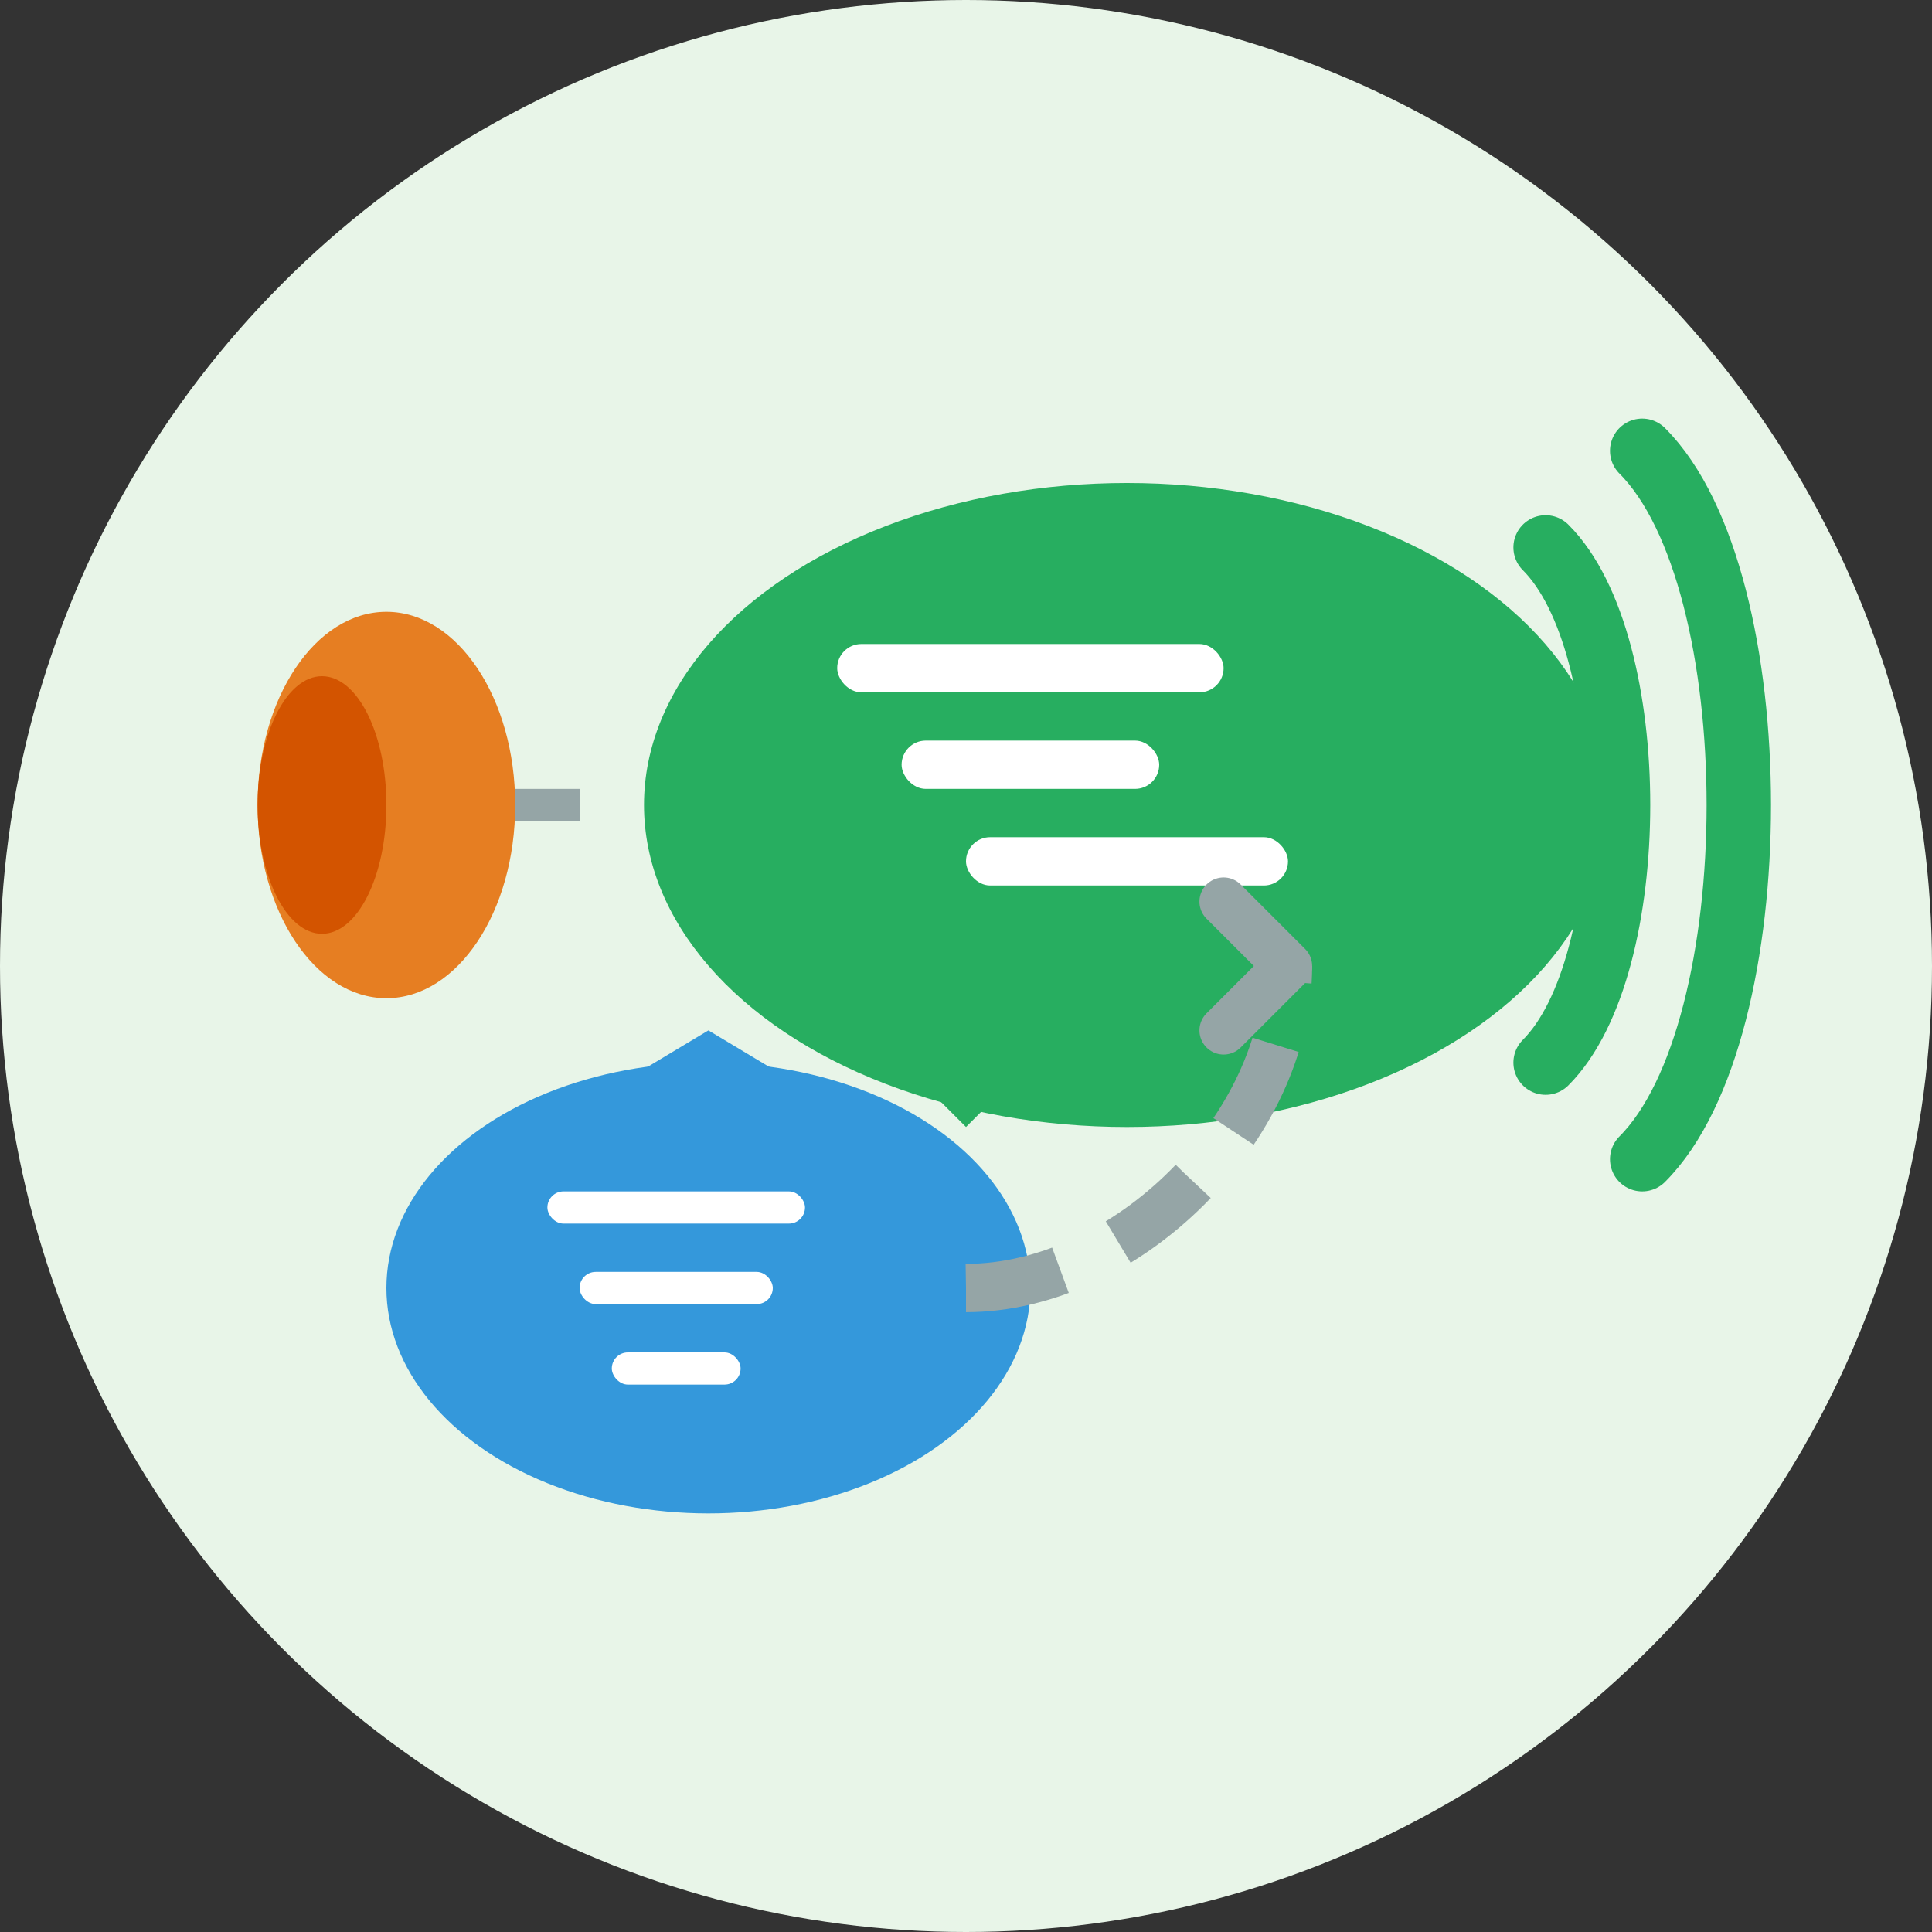 <svg width="60" height="60" viewBox="0 0 60 60" fill="none" xmlns="http://www.w3.org/2000/svg">
    <rect x="0" y="0" width="60" height="60" fill="#333333" stroke="none"/>
    <!-- Background -->
    <circle cx="30" cy="30" r="30" fill="#E8F5E8"/>
    
    <!-- Main Speech Bubble -->
    <ellipse cx="35" cy="25" rx="15" ry="10" fill="#27AE60"/>
    <path d="M25 30L30 35L35 30" fill="#27AE60"/>
    
    <!-- Text Lines in Main Bubble -->
    <rect x="26" y="20" width="12" height="1.5" rx="0.75" fill="white"/>
    <rect x="28" y="23" width="8" height="1.5" rx="0.75" fill="white"/>
    <rect x="30" y="26" width="10" height="1.5" rx="0.75" fill="white"/>
    
    <!-- Response Bubble -->
    <ellipse cx="22" cy="40" rx="10" ry="7" fill="#3498DB"/>
    <path d="M27 35L22 32L17 35" fill="#3498DB"/>
    
    <!-- Text in Response Bubble -->
    <rect x="17" y="37" width="8" height="1" rx="0.5" fill="white"/>
    <rect x="18" y="39.5" width="6" height="1" rx="0.5" fill="white"/>
    <rect x="19" y="42" width="4" height="1" rx="0.5" fill="white"/>
    
    <!-- Sound Waves -->
    <path d="M45 20C47 22 47 28 45 30" stroke="#27AE60" stroke-width="2" fill="none" stroke-linecap="round"/>
    <path d="M48 17C51 20 51 30 48 33" stroke="#27AE60" stroke-width="2" fill="none" stroke-linecap="round"/>
    <path d="M51 14C55 18 55 32 51 36" stroke="#27AE60" stroke-width="2" fill="none" stroke-linecap="round"/>
    
    <!-- Listening Ear -->
    <ellipse cx="12" cy="25" rx="4" ry="6" fill="#E67E22"/>
    <ellipse cx="10" cy="25" rx="2" ry="4" fill="#D35400"/>
    
    <!-- Connection Lines -->
    <line x1="16" y1="25" x2="20" y2="25" stroke="#95A5A6" stroke-width="1" stroke-dasharray="2,2"/>
    
    <!-- Feedback Loop -->
    <path d="M30 40C35 40 40 35 40 30" stroke="#95A5A6" stroke-width="1.5" fill="none" stroke-dasharray="3,2"/>
    <path d="M38 28L40 30L38 32" stroke="#95A5A6" stroke-width="1.5" fill="none" stroke-linecap="round" stroke-linejoin="round"/>
</svg>
